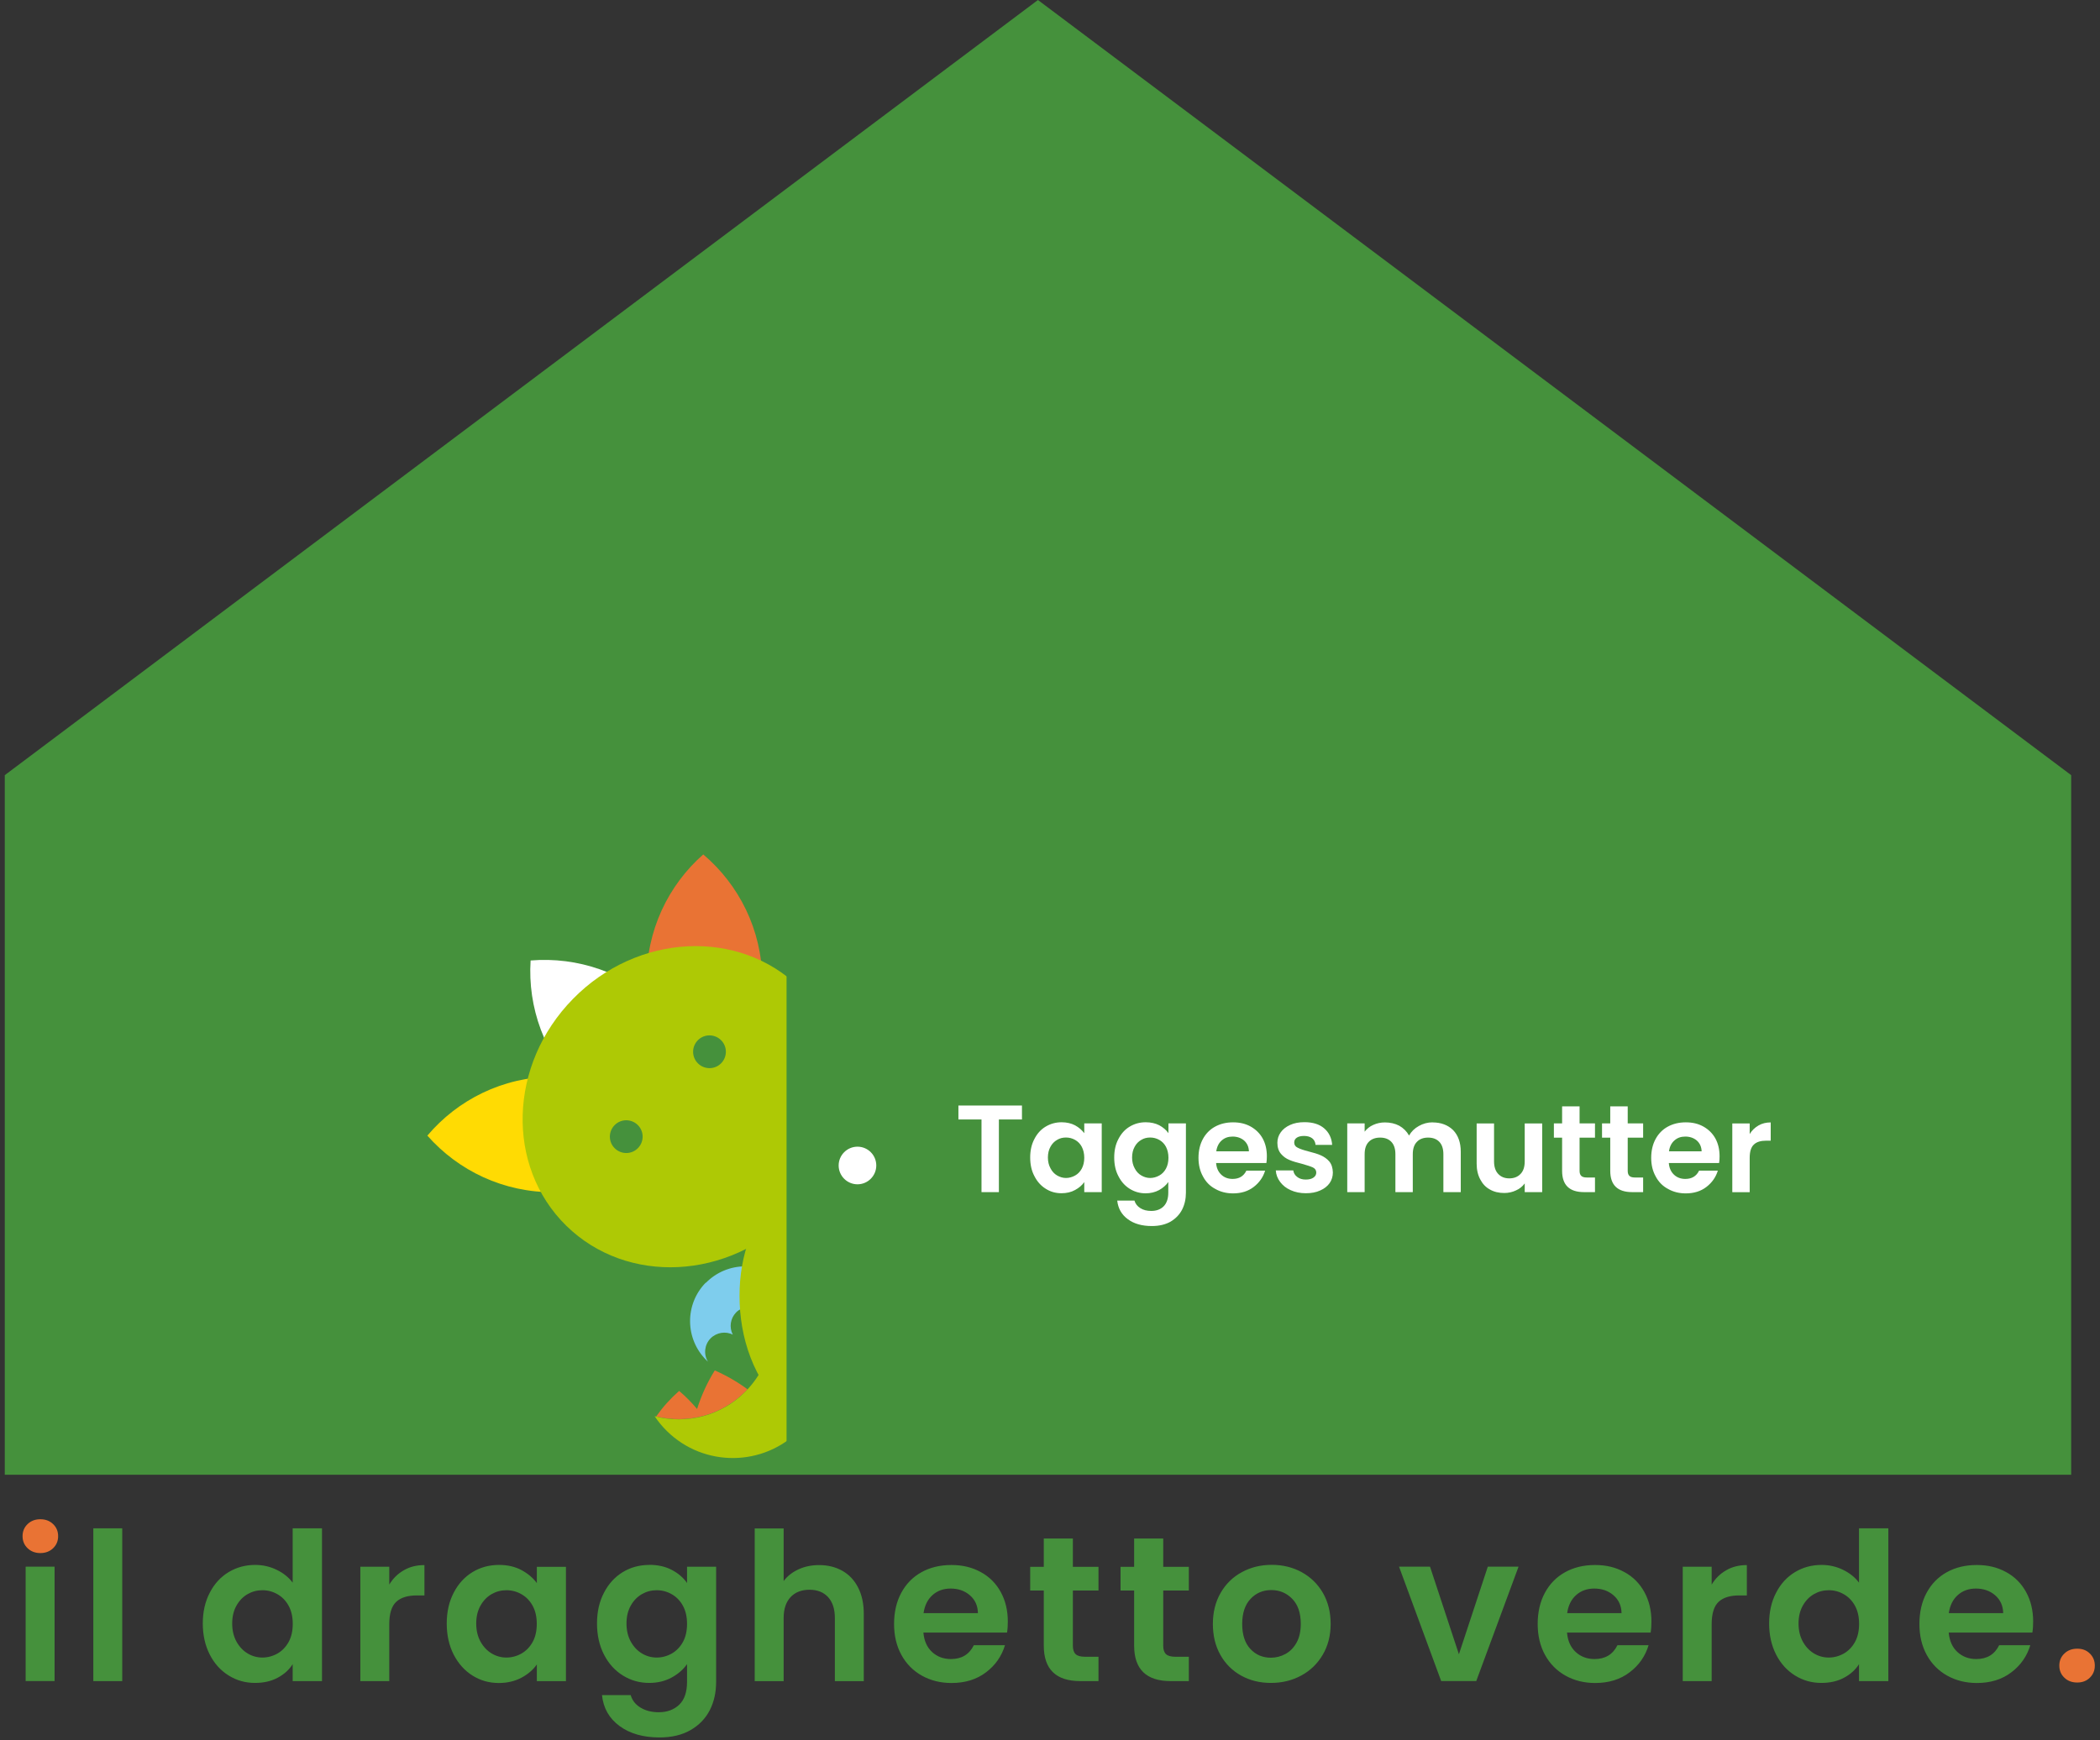 <svg xmlns="http://www.w3.org/2000/svg" width="339" height="281" viewBox="0 0 339 281" fill="none"><rect x="0" y="0" width="339" height="281" fill="#333333" stroke="none"/><path fill-rule="evenodd" clip-rule="evenodd" d="M0.771 125.166L167.553 0L334.347 125.166V238.132H0.771V125.166Z" fill="#45913C"></path><path d="M19.733 246.784V271.452H15.063V246.784H19.733ZM32.736 262.149C32.736 260.286 33.106 258.627 33.859 257.185C34.599 255.743 35.62 254.633 36.909 253.854C38.198 253.076 39.627 252.693 41.209 252.693C42.409 252.693 43.557 252.948 44.642 253.471C45.727 253.994 46.594 254.684 47.245 255.551V246.784H51.98V271.452H47.245V268.721C46.671 269.627 45.854 270.368 44.808 270.916C43.762 271.478 42.549 271.746 41.171 271.746C39.614 271.746 38.198 271.35 36.909 270.546C35.62 269.742 34.599 268.619 33.859 267.164C33.119 265.71 32.736 264.038 32.736 262.149ZM47.258 262.213C47.258 261.077 47.041 260.107 46.594 259.291C46.148 258.474 45.548 257.861 44.795 257.427C44.042 256.993 43.226 256.777 42.358 256.777C41.49 256.777 40.686 256.993 39.959 257.415C39.232 257.836 38.632 258.448 38.172 259.265C37.713 260.082 37.483 261.039 37.483 262.149C37.483 263.259 37.713 264.229 38.172 265.072C38.632 265.901 39.232 266.539 39.972 266.986C40.712 267.432 41.516 267.649 42.358 267.649C43.2 267.649 44.03 267.432 44.795 266.999C45.548 266.565 46.148 265.939 46.594 265.135C47.041 264.319 47.258 263.349 47.258 262.213ZM62.852 255.845C63.451 254.862 64.23 254.097 65.2 253.548C66.169 252.986 67.267 252.718 68.517 252.718V257.619H67.279C65.812 257.619 64.702 257.963 63.962 258.652C63.222 259.342 62.839 260.541 62.839 262.251V271.452H58.168V252.986H62.839V255.858L62.852 255.845ZM72.116 262.149C72.116 260.286 72.486 258.627 73.239 257.185C73.979 255.743 75 254.633 76.276 253.854C77.552 253.076 78.981 252.693 80.563 252.693C81.942 252.693 83.141 252.974 84.175 253.522C85.208 254.084 86.038 254.773 86.663 255.628V252.999H91.359V271.465H86.663V268.76C86.063 269.627 85.234 270.342 84.175 270.904C83.115 271.465 81.903 271.759 80.525 271.759C78.968 271.759 77.552 271.363 76.276 270.559C75 269.755 73.992 268.632 73.239 267.177C72.499 265.722 72.116 264.051 72.116 262.162V262.149ZM86.65 262.213C86.65 261.077 86.433 260.107 85.987 259.291C85.54 258.474 84.94 257.861 84.187 257.427C83.434 256.993 82.618 256.777 81.75 256.777C80.882 256.777 80.079 256.993 79.351 257.415C78.624 257.836 78.024 258.448 77.565 259.265C77.105 260.082 76.876 261.039 76.876 262.149C76.876 263.259 77.105 264.229 77.565 265.072C78.024 265.901 78.624 266.539 79.364 266.986C80.104 267.432 80.908 267.649 81.75 267.649C82.592 267.649 83.422 267.432 84.187 266.999C84.94 266.565 85.54 265.939 85.987 265.135C86.433 264.319 86.65 263.349 86.65 262.213ZM104.809 252.68C106.187 252.68 107.399 252.948 108.445 253.497C109.492 254.046 110.308 254.747 110.908 255.615V252.986H115.604V271.58C115.604 273.29 115.26 274.821 114.571 276.161C113.881 277.501 112.848 278.573 111.47 279.365C110.092 280.156 108.42 280.551 106.468 280.551C103.852 280.551 101.695 279.939 100.023 278.714C98.352 277.489 97.395 275.83 97.178 273.711H101.81C102.052 274.553 102.576 275.23 103.392 275.728C104.209 276.225 105.191 276.48 106.34 276.48C107.693 276.48 108.79 276.072 109.645 275.268C110.487 274.451 110.908 273.226 110.908 271.58V268.709C110.308 269.576 109.479 270.304 108.42 270.878C107.361 271.452 106.161 271.746 104.809 271.746C103.252 271.746 101.835 271.35 100.547 270.546C99.258 269.742 98.237 268.619 97.497 267.164C96.757 265.71 96.374 264.038 96.374 262.149C96.374 260.26 96.744 258.627 97.497 257.185C98.237 255.743 99.258 254.633 100.534 253.854C101.81 253.076 103.239 252.693 104.821 252.693L104.809 252.68ZM110.908 262.213C110.908 261.077 110.691 260.107 110.245 259.291C109.798 258.474 109.198 257.861 108.445 257.427C107.693 256.993 106.876 256.777 106.008 256.777C105.14 256.777 104.336 256.993 103.609 257.415C102.882 257.836 102.282 258.448 101.823 259.265C101.363 260.082 101.134 261.039 101.134 262.149C101.134 263.259 101.363 264.229 101.823 265.072C102.282 265.901 102.882 266.539 103.622 266.986C104.362 267.432 105.166 267.649 106.008 267.649C106.85 267.649 107.68 267.432 108.445 266.999C109.198 266.565 109.798 265.939 110.245 265.135C110.691 264.319 110.908 263.349 110.908 262.213ZM132.231 252.718C133.635 252.718 134.873 253.025 135.97 253.637C137.055 254.25 137.91 255.143 138.522 256.343C139.135 257.529 139.441 258.959 139.441 260.631V271.465H134.771V261.269C134.771 259.801 134.401 258.678 133.673 257.887C132.946 257.096 131.938 256.7 130.674 256.7C129.411 256.7 128.365 257.096 127.625 257.887C126.885 258.678 126.502 259.801 126.502 261.269V271.465H121.831V246.797H126.502V255.296C127.102 254.492 127.905 253.867 128.901 253.407C129.896 252.948 131.006 252.718 132.231 252.718ZM162.691 261.817C162.691 262.481 162.653 263.081 162.563 263.617H149.063C149.177 264.944 149.637 265.99 150.466 266.756C151.283 267.509 152.304 267.892 153.503 267.892C155.239 267.892 156.464 267.152 157.204 265.659H162.232C161.696 267.432 160.675 268.9 159.169 270.036C157.663 271.184 155.8 271.759 153.605 271.759C151.832 271.759 150.237 271.363 148.82 270.572C147.404 269.781 146.306 268.67 145.515 267.228C144.724 265.786 144.328 264.114 144.328 262.226C144.328 260.337 144.711 258.64 145.49 257.198C146.268 255.756 147.353 254.645 148.756 253.867C150.16 253.088 151.768 252.706 153.593 252.706C155.417 252.706 156.923 253.088 158.314 253.841C159.705 254.594 160.777 255.666 161.543 257.057C162.308 258.448 162.691 260.043 162.691 261.843V261.817ZM157.867 260.477C157.842 259.278 157.408 258.321 156.566 257.593C155.724 256.866 154.69 256.509 153.465 256.509C152.304 256.509 151.334 256.853 150.543 257.555C149.752 258.257 149.267 259.227 149.088 260.477H157.867ZM173.193 256.815V265.748C173.193 266.373 173.346 266.82 173.64 267.101C173.933 267.381 174.444 267.522 175.158 267.522H177.327V271.452H174.393C170.462 271.452 168.497 269.538 168.497 265.722V256.828H166.302V252.999H168.497V248.43H173.193V252.999H177.327V256.828H173.193V256.815ZM187.778 256.815V265.748C187.778 266.373 187.932 266.82 188.225 267.101C188.531 267.381 189.029 267.522 189.744 267.522H191.913V271.452H188.978C185.048 271.452 183.083 269.538 183.083 265.722V256.828H180.888V252.999H183.083V248.43H187.778V252.999H191.913V256.828H187.778V256.815ZM205.146 271.746C203.372 271.746 201.764 271.35 200.348 270.559C198.931 269.768 197.808 268.658 197.004 267.216C196.188 265.773 195.792 264.102 195.792 262.213C195.792 260.324 196.213 258.652 197.043 257.21C197.872 255.768 199.021 254.645 200.463 253.867C201.905 253.076 203.512 252.68 205.299 252.68C207.085 252.68 208.693 253.076 210.135 253.867C211.577 254.658 212.713 255.768 213.555 257.21C214.384 258.652 214.806 260.324 214.806 262.213C214.806 264.102 214.372 265.773 213.517 267.216C212.662 268.658 211.501 269.781 210.046 270.559C208.591 271.35 206.958 271.746 205.158 271.746H205.146ZM205.146 267.675C205.988 267.675 206.779 267.471 207.532 267.062C208.272 266.654 208.872 266.029 209.318 265.212C209.765 264.395 209.982 263.387 209.982 262.213C209.982 260.452 209.523 259.112 208.604 258.168C207.685 257.223 206.549 256.751 205.222 256.751C203.895 256.751 202.772 257.223 201.879 258.168C200.986 259.112 200.526 260.465 200.526 262.213C200.526 263.961 200.96 265.314 201.841 266.258C202.721 267.203 203.819 267.675 205.158 267.675H205.146ZM8.81 252.974V271.44H4.14V252.974H8.81ZM235.503 267.139L240.174 252.974H245.138L238.311 271.44H232.645L225.844 252.974H230.846L235.516 267.139H235.503ZM266.588 261.817C266.588 262.481 266.55 263.081 266.461 263.617H252.96C253.075 264.944 253.534 265.99 254.364 266.756C255.18 267.509 256.201 267.892 257.401 267.892C259.136 267.892 260.361 267.152 261.101 265.659H266.129C265.593 267.432 264.572 268.9 263.066 270.036C261.561 271.184 259.698 271.759 257.503 271.759C255.729 271.759 254.134 271.363 252.717 270.572C251.301 269.781 250.204 268.67 249.412 267.228C248.621 265.786 248.226 264.114 248.226 262.226C248.226 260.337 248.609 258.64 249.387 257.198C250.165 255.756 251.25 254.645 252.654 253.867C254.057 253.088 255.665 252.706 257.49 252.706C259.315 252.706 260.821 253.088 262.211 253.841C263.602 254.594 264.674 255.666 265.44 257.057C266.206 258.448 266.588 260.043 266.588 261.843V261.817ZM261.765 260.477C261.739 259.278 261.305 258.321 260.463 257.593C259.621 256.866 258.587 256.509 257.362 256.509C256.201 256.509 255.231 256.853 254.44 257.555C253.649 258.257 253.164 259.227 252.985 260.477H261.765ZM276.325 255.845C276.924 254.862 277.703 254.097 278.673 253.548C279.642 252.986 280.74 252.718 281.99 252.718V257.619H280.753C279.285 257.619 278.175 257.963 277.435 258.652C276.695 259.342 276.312 260.541 276.312 262.251V271.452H271.642V252.986H276.312V255.858L276.325 255.845ZM285.589 262.149C285.589 260.286 285.959 258.627 286.712 257.185C287.452 255.743 288.473 254.633 289.762 253.854C291.051 253.076 292.48 252.693 294.062 252.693C295.262 252.693 296.41 252.948 297.495 253.471C298.579 253.994 299.447 254.684 300.098 255.551V246.784H304.832V271.452H300.098V268.721C299.524 269.627 298.707 270.368 297.661 270.916C296.614 271.478 295.402 271.746 294.024 271.746C292.467 271.746 291.051 271.35 289.762 270.546C288.473 269.742 287.452 268.619 286.712 267.164C285.972 265.71 285.589 264.038 285.589 262.149ZM300.111 262.213C300.111 261.077 299.894 260.107 299.447 259.291C299 258.474 298.401 257.861 297.648 257.427C296.895 256.993 296.078 256.777 295.211 256.777C294.343 256.777 293.539 256.993 292.811 257.415C292.084 257.836 291.484 258.448 291.025 259.265C290.566 260.082 290.336 261.039 290.336 262.149C290.336 263.259 290.566 264.229 291.025 265.072C291.484 265.901 292.084 266.539 292.824 266.986C293.564 267.432 294.368 267.649 295.211 267.649C296.053 267.649 296.882 267.432 297.648 266.999C298.401 266.565 299 265.939 299.447 265.135C299.894 264.319 300.111 263.349 300.111 262.213ZM328.21 261.817C328.21 262.481 328.171 263.081 328.082 263.617H314.581C314.696 264.944 315.155 265.99 315.985 266.756C316.802 267.509 317.822 267.892 319.022 267.892C320.757 267.892 321.982 267.152 322.723 265.659H327.75C327.214 267.432 326.193 268.9 324.688 270.036C323.182 271.184 321.319 271.759 319.124 271.759C317.35 271.759 315.755 271.363 314.339 270.572C312.922 269.781 311.825 268.67 311.034 267.228C310.243 265.786 309.847 264.114 309.847 262.226C309.847 260.337 310.23 258.64 311.008 257.198C311.787 255.756 312.871 254.645 314.275 253.867C315.679 253.088 317.286 252.706 319.111 252.706C320.936 252.706 322.442 253.088 323.833 253.841C325.224 254.594 326.295 255.666 327.061 257.057C327.827 258.448 328.21 260.043 328.21 261.843V261.817ZM323.373 260.477C323.348 259.278 322.914 258.321 322.072 257.593C321.229 256.866 320.196 256.509 318.971 256.509C317.81 256.509 316.84 256.853 316.049 257.555C315.258 258.257 314.773 259.227 314.594 260.477H323.373Z" fill="#45913C"></path><path d="M335.33 271.682C334.488 271.682 333.786 271.427 333.25 270.904C332.701 270.38 332.433 269.73 332.433 268.951C332.433 268.173 332.701 267.522 333.25 266.999C333.799 266.475 334.488 266.22 335.33 266.22C336.172 266.22 336.836 266.475 337.359 266.999C337.895 267.522 338.163 268.173 338.163 268.951C338.163 269.73 337.895 270.38 337.359 270.904C336.823 271.427 336.147 271.682 335.33 271.682Z" fill="#E97334"></path><path d="M6.513 250.779C5.696 250.779 5.007 250.523 4.459 250C3.91 249.477 3.642 248.826 3.642 248.048C3.642 247.269 3.91 246.618 4.459 246.095C5.007 245.572 5.684 245.317 6.513 245.317C7.343 245.317 8.019 245.572 8.568 246.095C9.116 246.618 9.384 247.269 9.384 248.048C9.384 248.826 9.116 249.477 8.568 250C8.019 250.523 7.343 250.779 6.513 250.779Z" fill="#E97334"></path><path fill-rule="evenodd" clip-rule="evenodd" d="M105.919 228.727C106.991 227.208 108.241 225.817 109.632 224.592C110.678 225.485 111.648 226.455 112.529 227.514C113.218 225.319 114.175 223.226 115.387 221.286C117.25 222.103 119.024 223.124 120.67 224.336C120.581 224.426 120.491 224.528 120.402 224.617C116.51 228.586 110.959 229.964 105.919 228.714" fill="#E97334"></path><path fill-rule="evenodd" clip-rule="evenodd" d="M122.201 205.603C124.651 206.253 126.974 207.53 128.913 209.431C134.898 215.301 134.988 224.898 129.13 230.883C123.26 236.868 113.664 236.958 107.68 231.1C106.914 230.347 106.238 229.531 105.676 228.676C110.781 230.028 116.446 228.676 120.402 224.63C125.519 219.411 126.093 211.447 122.201 205.603Z" fill="#AEC905"></path><path fill-rule="evenodd" clip-rule="evenodd" d="M138.816 181.777C142.248 178.28 147.863 178.216 151.372 181.649C151.436 181.713 151.512 181.789 151.576 181.853C150.39 181.164 148.833 181.33 147.825 182.364C146.868 183.346 146.689 184.801 147.289 185.95C146.127 185.375 144.673 185.58 143.703 186.549C142.746 187.532 142.567 188.987 143.167 190.135C142.006 189.561 140.551 189.765 139.581 190.735C138.573 191.769 138.433 193.326 139.147 194.5C139.071 194.436 139.007 194.372 138.93 194.296C135.434 190.863 135.37 185.248 138.803 181.738" fill="#7ECDED"></path><path fill-rule="evenodd" clip-rule="evenodd" d="M113.945 207.147C117.378 203.65 122.992 203.586 126.502 207.019C126.565 207.083 126.642 207.159 126.706 207.223C125.519 206.534 123.962 206.7 122.954 207.734C121.997 208.716 121.818 210.171 122.418 211.32C121.257 210.745 119.802 210.95 118.832 211.919C117.875 212.902 117.697 214.357 118.296 215.505C117.135 214.931 115.68 215.135 114.711 216.105C113.703 217.139 113.562 218.696 114.277 219.87C114.2 219.806 114.136 219.742 114.06 219.666C110.563 216.233 110.5 210.605 113.932 207.108" fill="#7ECDED"></path><path fill-rule="evenodd" clip-rule="evenodd" d="M114.749 183.627C107.22 184.252 99.475 181.725 93.668 176.021C87.85 170.317 85.17 162.621 85.655 155.092C93.183 154.467 100.929 156.993 106.735 162.698C112.554 168.402 115.234 176.098 114.749 183.627Z" fill="white"></path><path fill-rule="evenodd" clip-rule="evenodd" d="M109.747 182.976C104.872 188.744 97.611 192.432 89.457 192.509C81.316 192.586 73.979 189.038 68.989 183.372C73.864 177.603 81.125 173.915 89.279 173.839C97.42 173.762 104.757 177.31 109.747 182.976Z" fill="#FFDB03"></path><path fill-rule="evenodd" clip-rule="evenodd" d="M113.92 178.727C119.585 173.737 123.133 166.399 123.056 158.257C122.98 150.115 119.292 142.854 113.524 137.966C107.858 142.956 104.311 150.294 104.387 158.436C104.464 166.578 108.152 173.839 113.92 178.727Z" fill="#E97334"></path><path fill-rule="evenodd" clip-rule="evenodd" d="M125.175 193.339C127.293 191.182 129.871 189.65 132.754 188.642C135.664 187.634 138.892 187.149 142.223 187.226C145.553 187.302 148.973 187.94 152.176 189.293C155.366 190.62 158.301 192.713 160.815 195.444C162.027 196.861 163.087 198.392 163.98 199.987L132.589 232.006C130.981 231.138 129.437 230.105 127.995 228.918C125.213 226.468 123.069 223.571 121.665 220.419C120.249 217.241 119.547 213.834 119.407 210.503C119.266 207.172 119.675 203.943 120.632 201.008C121.576 198.111 123.069 195.495 125.187 193.339" fill="#AEC905"></path><path fill-rule="evenodd" clip-rule="evenodd" d="M92.495 161.294C102.894 150.677 119.292 149.873 129.092 159.482C138.892 169.104 138.407 185.503 128.007 196.108C117.607 206.726 101.21 207.53 91.41 197.92C81.61 188.298 82.095 171.899 92.495 161.294Z" fill="#AEC905"></path><path fill-rule="evenodd" clip-rule="evenodd" d="M99.207 181.687C100.228 180.641 101.899 180.628 102.946 181.649C103.992 182.67 104.005 184.342 102.984 185.388C101.963 186.435 100.291 186.447 99.245 185.426C98.199 184.405 98.186 182.734 99.207 181.687Z" fill="#45913C"></path><path fill-rule="evenodd" clip-rule="evenodd" d="M112.644 167.981C113.664 166.935 115.336 166.922 116.382 167.943C117.429 168.964 117.442 170.636 116.421 171.682C115.4 172.729 113.728 172.741 112.682 171.72C111.635 170.699 111.623 169.028 112.644 167.981Z" fill="#45913C"></path><path d="M203.027 131.726H126.974V237.226H203.027V131.726Z" fill="#45913C"></path><path fill-rule="evenodd" clip-rule="evenodd" d="M138.42 185.158C140.105 185.158 141.457 186.524 141.457 188.196C141.457 189.867 140.092 191.233 138.42 191.233C136.749 191.233 135.383 189.867 135.383 188.196C135.383 186.524 136.749 185.158 138.42 185.158Z" fill="white"></path><path d="M164.975 178.51V180.768H161.249V192.496H158.442V180.768H154.716V178.51H164.975ZM166.302 186.907C166.302 185.784 166.519 184.788 166.979 183.92C167.425 183.053 168.025 182.376 168.803 181.917C169.569 181.457 170.424 181.215 171.368 181.215C172.185 181.215 172.925 181.381 173.55 181.713C174.176 182.057 174.648 182.478 175.031 182.976V181.394H177.851V192.496H175.031V190.876C174.673 191.399 174.163 191.82 173.55 192.152C172.912 192.509 172.172 192.675 171.343 192.675C170.398 192.675 169.556 192.432 168.803 191.948C168.025 191.463 167.425 190.786 166.979 189.906C166.519 189.038 166.302 188.042 166.302 186.894V186.907ZM175.031 186.945C175.031 186.269 174.89 185.682 174.635 185.184C174.38 184.699 174.01 184.316 173.55 184.061C173.091 183.806 172.606 183.678 172.083 183.678C171.56 183.678 171.075 183.793 170.641 184.061C170.194 184.316 169.837 184.686 169.582 185.158C169.301 185.656 169.161 186.243 169.161 186.907C169.161 187.57 169.301 188.145 169.582 188.655C169.837 189.153 170.207 189.561 170.666 189.816C171.113 190.072 171.585 190.212 172.083 190.212C172.581 190.212 173.091 190.072 173.55 189.816C174.01 189.561 174.367 189.191 174.635 188.693C174.89 188.208 175.031 187.634 175.031 186.945ZM184.958 181.215C185.775 181.215 186.515 181.381 187.14 181.7C187.766 182.044 188.263 182.466 188.621 182.976V181.394H191.441V192.573C191.441 193.594 191.237 194.513 190.815 195.342C190.394 196.146 189.769 196.784 188.952 197.269C188.136 197.729 187.128 197.971 185.941 197.971C184.359 197.971 183.07 197.614 182.074 196.873C181.054 196.133 180.492 195.125 180.352 193.862H183.134C183.274 194.359 183.593 194.781 184.091 195.087C184.576 195.393 185.15 195.534 185.852 195.534C186.668 195.534 187.332 195.291 187.829 194.806C188.327 194.308 188.595 193.568 188.595 192.586V190.863C188.238 191.386 187.727 191.82 187.115 192.164C186.477 192.509 185.75 192.688 184.933 192.688C183.989 192.688 183.146 192.445 182.368 191.96C181.59 191.475 180.99 190.799 180.543 189.918C180.084 189.051 179.867 188.055 179.867 186.907C179.867 185.758 180.084 184.788 180.543 183.92C180.99 183.053 181.59 182.376 182.368 181.917C183.134 181.457 183.989 181.215 184.933 181.215H184.958ZM188.621 186.945C188.621 186.269 188.48 185.682 188.225 185.184C187.97 184.699 187.6 184.316 187.14 184.061C186.681 183.806 186.196 183.678 185.673 183.678C185.15 183.678 184.665 183.793 184.231 184.061C183.784 184.316 183.427 184.686 183.172 185.158C182.891 185.656 182.751 186.243 182.751 186.907C182.751 187.57 182.891 188.145 183.172 188.655C183.427 189.153 183.797 189.561 184.257 189.816C184.703 190.072 185.175 190.212 185.673 190.212C186.171 190.212 186.681 190.072 187.14 189.816C187.6 189.561 187.957 189.191 188.225 188.693C188.48 188.208 188.621 187.634 188.621 186.945ZM204.508 186.715C204.508 187.111 204.482 187.481 204.431 187.8H196.315C196.379 188.604 196.66 189.217 197.158 189.689C197.655 190.148 198.255 190.365 198.982 190.365C200.029 190.365 200.769 189.918 201.203 189.025H204.227C203.908 190.084 203.283 190.965 202.389 191.654C201.483 192.356 200.36 192.7 199.046 192.7C197.987 192.7 197.017 192.458 196.175 191.973C195.307 191.514 194.656 190.837 194.197 189.969C193.712 189.102 193.47 188.106 193.47 186.958C193.47 185.809 193.712 184.788 194.172 183.933C194.631 183.078 195.294 182.389 196.137 181.93C196.979 181.47 197.936 181.228 199.046 181.228C200.156 181.228 201.05 181.445 201.892 181.904C202.708 182.364 203.372 183.002 203.831 183.831C204.291 184.673 204.508 185.631 204.508 186.715ZM201.611 185.911C201.585 185.184 201.33 184.61 200.833 184.163C200.335 183.742 199.71 183.525 198.97 183.525C198.268 183.525 197.693 183.729 197.221 184.15C196.736 184.571 196.443 185.171 196.341 185.911H201.611ZM210.799 192.675C209.893 192.675 209.076 192.509 208.349 192.177C207.621 191.858 207.073 191.412 206.651 190.85C206.23 190.288 205.988 189.663 205.95 188.987H208.77C208.834 189.408 209.025 189.765 209.408 190.046C209.765 190.327 210.224 190.467 210.773 190.467C211.322 190.467 211.73 190.365 212.036 190.148C212.343 189.931 212.483 189.663 212.483 189.331C212.483 188.974 212.304 188.693 211.947 188.515C211.564 188.336 210.99 188.157 210.186 187.928C209.369 187.723 208.68 187.532 208.157 187.302C207.621 187.085 207.175 186.766 206.792 186.32C206.409 185.873 206.205 185.273 206.205 184.533C206.205 183.908 206.384 183.346 206.741 182.848C207.085 182.351 207.609 181.942 208.259 181.649C208.923 181.343 209.676 181.202 210.582 181.202C211.909 181.202 212.968 181.521 213.746 182.185C214.525 182.848 214.971 183.742 215.048 184.865H212.368C212.33 184.418 212.151 184.061 211.832 183.806C211.488 183.55 211.054 183.423 210.505 183.423C210.008 183.423 209.599 183.525 209.344 183.703C209.063 183.882 208.923 184.15 208.923 184.482C208.923 184.865 209.102 185.146 209.484 185.324C209.867 185.528 210.441 185.72 211.233 185.924C212.036 186.128 212.7 186.32 213.21 186.549C213.721 186.779 214.193 187.085 214.576 187.532C214.959 187.991 215.137 188.578 215.163 189.319C215.163 189.957 214.984 190.544 214.64 191.041C214.282 191.539 213.772 191.948 213.121 192.228C212.458 192.535 211.679 192.675 210.799 192.675ZM231.267 181.241C232.632 181.241 233.73 181.662 234.572 182.478C235.388 183.321 235.81 184.482 235.81 185.988V192.496H233.002V186.371C233.002 185.503 232.785 184.827 232.339 184.367C231.892 183.908 231.292 183.691 230.539 183.691C229.787 183.691 229.174 183.908 228.74 184.367C228.281 184.827 228.064 185.503 228.064 186.371V192.496H225.257V186.371C225.257 185.503 225.04 184.827 224.593 184.367C224.146 183.908 223.547 183.691 222.794 183.691C222.041 183.691 221.416 183.908 220.969 184.367C220.51 184.827 220.293 185.503 220.293 186.371V192.496H217.485V181.394H220.293V182.734C220.65 182.274 221.109 181.891 221.696 181.636C222.258 181.381 222.883 181.241 223.559 181.241C224.427 181.241 225.205 181.419 225.882 181.776C226.558 182.159 227.081 182.683 227.464 183.359C227.821 182.721 228.345 182.198 229.046 181.815C229.723 181.432 230.463 181.228 231.267 181.228V181.241ZM248.953 181.394V192.496H246.133V191.092C245.776 191.577 245.316 191.96 244.729 192.215C244.142 192.496 243.504 192.637 242.828 192.637C241.96 192.637 241.182 192.458 240.518 192.075C239.855 191.718 239.332 191.169 238.961 190.454C238.579 189.753 238.374 188.897 238.374 187.915V181.406H241.182V187.519C241.182 188.4 241.399 189.076 241.845 189.548C242.292 190.033 242.892 190.276 243.645 190.276C244.398 190.276 245.023 190.033 245.469 189.548C245.916 189.089 246.133 188.413 246.133 187.519V181.406H248.953V181.394ZM254.989 183.703V189.076C254.989 189.459 255.091 189.714 255.27 189.88C255.448 190.059 255.754 190.135 256.176 190.135H257.477V192.496H255.716C253.355 192.496 252.169 191.36 252.169 189.051V183.703H250.842V181.394H252.169V178.65H254.989V181.394H257.477V183.703H254.989ZM262.76 183.703V189.076C262.76 189.459 262.862 189.714 263.041 189.88C263.219 190.059 263.526 190.135 263.947 190.135H265.248V192.496H263.487C261.127 192.496 259.94 191.36 259.94 189.051V183.703H258.613V181.394H259.94V178.65H262.76V181.394H265.248V183.703H262.76ZM277.588 186.715C277.588 187.111 277.562 187.481 277.511 187.8H269.396C269.459 188.604 269.74 189.217 270.238 189.689C270.736 190.148 271.335 190.365 272.063 190.365C273.109 190.365 273.849 189.918 274.283 189.025H277.307C276.988 190.084 276.363 190.965 275.47 191.654C274.564 192.356 273.441 192.7 272.126 192.7C271.067 192.7 270.097 192.458 269.255 191.973C268.388 191.514 267.737 190.837 267.277 189.969C266.792 189.102 266.55 188.106 266.55 186.958C266.55 185.809 266.792 184.788 267.252 183.933C267.711 183.078 268.375 182.389 269.217 181.93C270.059 181.47 271.016 181.228 272.126 181.228C273.237 181.228 274.13 181.445 274.972 181.904C275.789 182.364 276.452 183.002 276.912 183.831C277.371 184.673 277.588 185.631 277.588 186.715ZM274.691 185.911C274.666 185.184 274.411 184.61 273.913 184.163C273.415 183.742 272.79 183.525 272.05 183.525C271.348 183.525 270.774 183.729 270.302 184.15C269.817 184.571 269.523 185.171 269.421 185.911H274.691ZM282.45 183.116C282.807 182.529 283.292 182.07 283.866 181.738C284.453 181.394 285.104 181.241 285.844 181.241V184.188H285.104C284.224 184.188 283.56 184.393 283.126 184.814C282.667 185.235 282.45 185.95 282.45 186.983V192.509H279.642V181.406H282.45V183.129V183.116Z" fill="white"></path></svg>